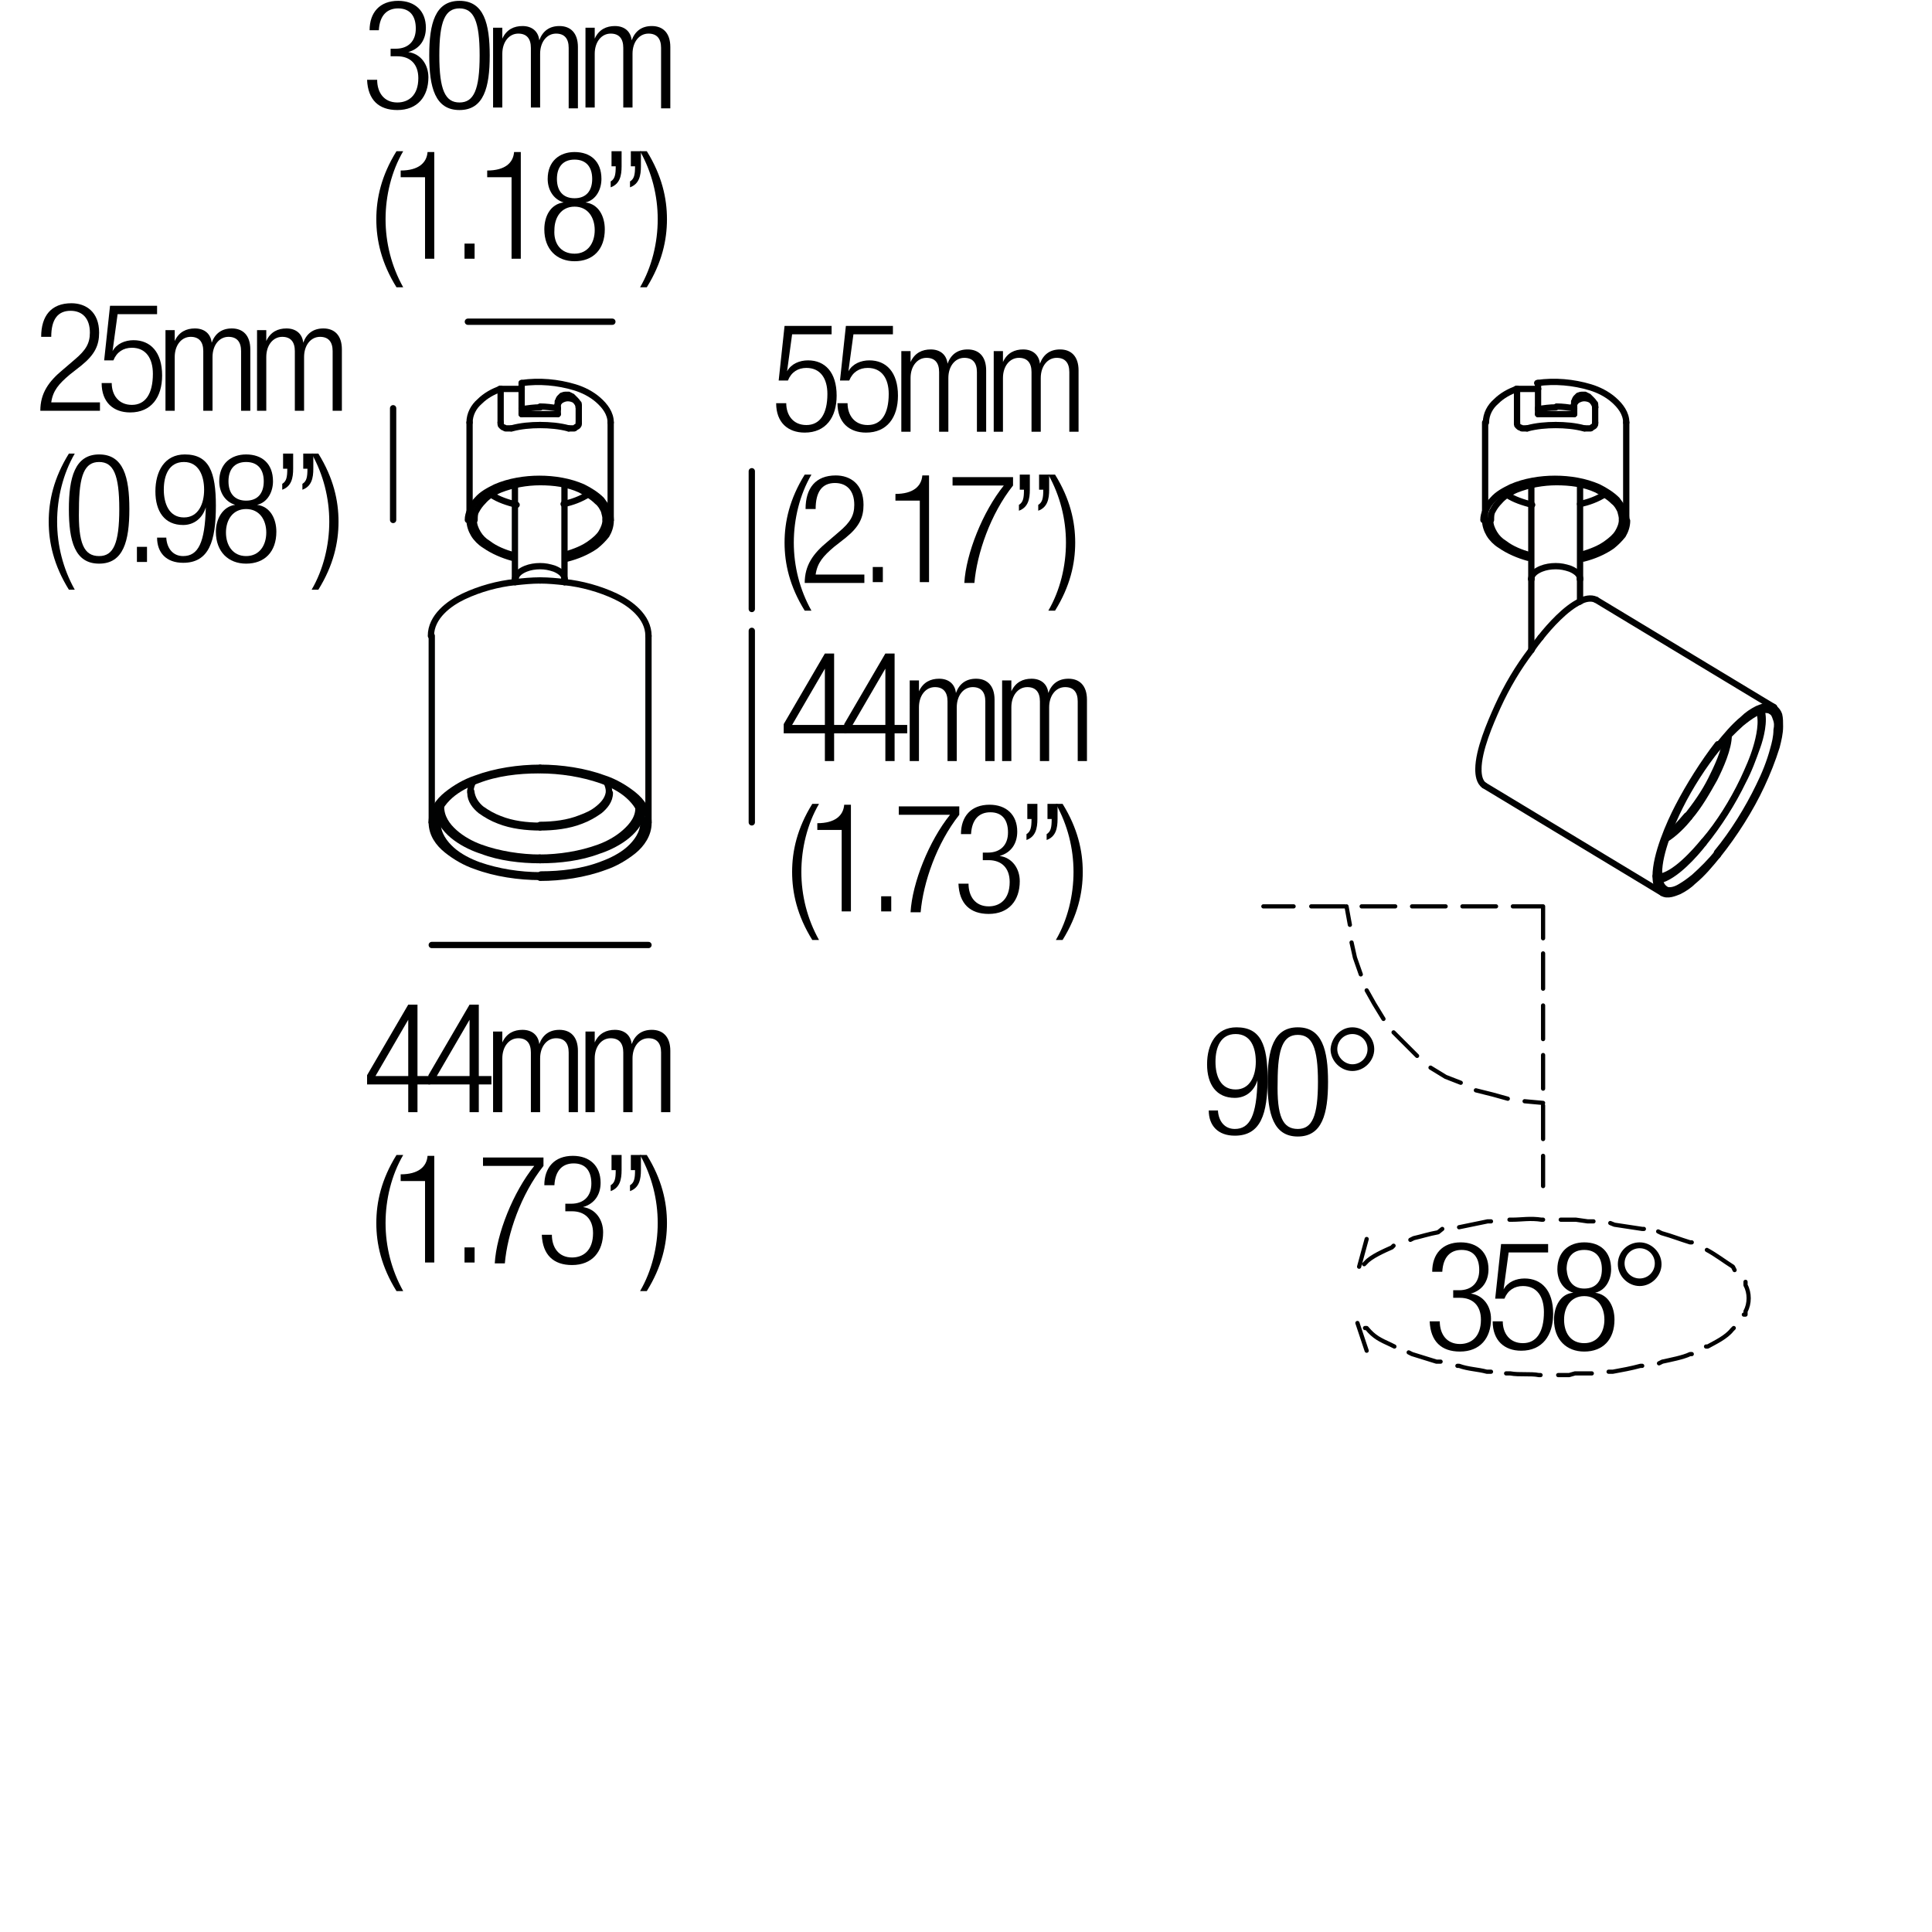 <?xml version="1.0" encoding="utf-8"?>
<!-- Generator: Adobe Illustrator 18.0.0, SVG Export Plug-In . SVG Version: 6.00 Build 0)  -->
<!DOCTYPE svg PUBLIC "-//W3C//DTD SVG 1.1//EN" "http://www.w3.org/Graphics/SVG/1.1/DTD/svg11.dtd">
<svg version="1.1" id="Livello_1" xmlns="http://www.w3.org/2000/svg" xmlns:xlink="http://www.w3.org/1999/xlink" x="0px" y="0px"
	 viewBox="0 0 230 230" enable-background="new 0 0 230 230" xml:space="preserve">
<line fill="none" stroke="#000000" stroke-width="0.75" stroke-linecap="round" stroke-linejoin="round" stroke-miterlimit="10" x1="46.8" y1="61.9" x2="46.8" y2="48.6"/>
<line fill="none" stroke="#000000" stroke-width="0.75" stroke-linecap="round" stroke-linejoin="round" stroke-miterlimit="10" x1="55.7" y1="38.3" x2="72.9" y2="38.3"/>
<g>
	<rect x="40.7" fill="none" width="42.7" height="38.7"/>
	<path d="M46.5,5.8h0.6c1.5,0,2.4-0.9,2.4-2.4c0-1.5-0.7-2.4-2.1-2.4c-1.3,0-2.2,0.8-2.3,2.6H44c0-2.1,1.2-3.5,3.4-3.5
		c2,0,3.3,1.2,3.3,3.2c0,1.4-0.7,2.5-2.1,2.9v0c1.5,0.2,2.4,1.5,2.4,3c0,2.3-1.3,3.9-3.7,3.9c-2.2,0-3.5-1.2-3.6-3.6h1.2
		c0,1.5,0.8,2.7,2.4,2.7c1.3,0,2.5-0.8,2.5-2.9c0-1.7-1-2.6-2.5-2.6h-0.8V5.8z"/>
	<path d="M54.7,0.1c2.9,0,3.6,2.7,3.6,6.5c0,3.8-0.7,6.5-3.6,6.5s-3.6-2.7-3.6-6.5C51.1,2.8,51.8,0.1,54.7,0.1z M54.7,12.2
		c1.7,0,2.4-1.5,2.4-5.6c0-4.1-0.7-5.6-2.4-5.6s-2.4,1.5-2.4,5.6C52.3,10.7,53,12.2,54.7,12.2z"/>
	<path d="M58.8,3.3h1v1.3h0c0.5-1.1,1.4-1.5,2.4-1.5c1.2,0,1.9,0.7,2,1.7h0c0.4-1.1,1.2-1.7,2.4-1.7c1.3,0,2.2,0.8,2.2,2.5v7.3h-1.1
		V5.7c0-1.1-0.5-1.7-1.5-1.7c-1.1,0-1.9,1-1.9,2.4v6.4h-1.1V5.7c0-1.1-0.5-1.7-1.5-1.7c-1.1,0-1.9,1-1.9,2.4v6.4h-1.1V3.3z"/>
	<path d="M69.8,3.3h1v1.3h0c0.5-1.1,1.4-1.5,2.4-1.5c1.2,0,1.9,0.7,2,1.7h0c0.4-1.1,1.2-1.7,2.4-1.7c1.3,0,2.2,0.8,2.2,2.5v7.3h-1.1
		V5.7c0-1.1-0.5-1.7-1.5-1.7c-1.1,0-1.9,1-1.9,2.4v6.4h-1.1V5.7c0-1.1-0.5-1.7-1.5-1.7c-1.1,0-1.9,1-1.9,2.4v6.4h-1.1V3.3z"/>
	<path d="M48,18c-1.4,2.4-2.1,5.3-2.1,8.1s0.7,5.6,2.1,8.1h-0.8c-1.8-2.9-2.4-5.6-2.4-8.1s0.6-5.2,2.4-8.1H48z"/>
	<path d="M50.6,21.1h-2.9v-0.8c2.1,0,3.1-0.9,3.2-2.2h0.8v12.7h-1.1V21.1z"/>
	<path d="M55.3,29h1.2v1.8h-1.2V29z"/>
	<path d="M60.9,21.1H58v-0.8c2.1,0,3.1-0.9,3.2-2.2H62v12.7h-1.1V21.1z"/>
	<path d="M67.1,24.1L67.1,24.1c-1.3-0.4-1.9-1.6-1.9-2.8c0-2.1,1.4-3.2,3.2-3.2c1.9,0,3.2,1.1,3.2,3.2c0,1.2-0.6,2.5-1.9,2.8v0
		c1.6,0.2,2.3,1.7,2.3,3.2c0,2.4-1.4,3.8-3.6,3.8c-2.1,0-3.6-1.4-3.6-3.8C64.8,25.8,65.5,24.3,67.1,24.1z M68.4,30.2
		c1.6,0,2.4-1.3,2.4-2.8c0-1.5-0.8-2.8-2.4-2.8s-2.4,1.3-2.4,2.8C65.9,28.9,66.7,30.2,68.4,30.2z M68.4,23.6c1.4,0,2.1-0.9,2.1-2.3
		c0-1.4-0.7-2.3-2.1-2.3c-1.4,0-2.1,0.9-2.1,2.3C66.3,22.7,67,23.6,68.4,23.6z"/>
	<path d="M72.8,18H74v1.8c0,1.1-0.2,2.1-1.3,2.5v-0.7c0.5-0.3,0.6-0.8,0.6-1.8h-0.5V18z M75.1,18h1.2v1.8c0,1.1-0.2,2.1-1.3,2.5
		v-0.7c0.5-0.3,0.6-0.8,0.6-1.8h-0.5V18z"/>
	<path d="M76.2,34.2c1.4-2.4,2.1-5.3,2.1-8.1s-0.7-5.6-2.1-8.1h0.8c1.8,2.9,2.4,5.6,2.4,8.1s-0.6,5.2-2.4,8.1H76.2z"/>
</g>
<g>
	<rect y="36" fill="none" width="46" height="33"/>
	<path d="M4.9,40.1c0-2.5,1.2-4,3.6-4c1.7,0,3.3,1,3.3,3.5c0,1.5-0.5,2.6-2.1,3.9l-1.4,1.1c-1.3,1.1-2,1.9-2.2,3.3h5.8v1H4.8
		c0-2.1,1-3.5,2.7-4.9l1.4-1.2c1.3-1.1,1.8-1.9,1.8-3.2c0-1.7-0.9-2.6-2.3-2.6c-1.5,0-2.3,1-2.3,3.1H4.9z"/>
	<path d="M18.7,36.4v1h-4.7l-0.6,4.4l0,0c0.5-0.9,1.5-1.3,2.5-1.3c2,0,3.4,1.4,3.4,4.2c0,2.6-1.3,4.4-3.8,4.4c-2,0-3.4-1.2-3.4-3.5
		h1.2c0,1.4,0.8,2.6,2.4,2.6s2.5-1.3,2.5-3.7c0-1.8-0.8-3.1-2.5-3.1c-1,0-1.8,0.5-2.2,1.5h-1.1l0.7-6.5H18.7z"/>
	<path d="M19.8,39.3h1v1.3h0c0.5-1.1,1.4-1.5,2.4-1.5c1.2,0,1.9,0.7,2,1.7h0c0.4-1.1,1.2-1.7,2.4-1.7c1.3,0,2.2,0.8,2.2,2.5v7.3
		h-1.1v-7.1c0-1.1-0.5-1.7-1.5-1.7c-1.1,0-1.9,1-1.9,2.4v6.4h-1.1v-7.1c0-1.1-0.5-1.7-1.5-1.7c-1.1,0-1.9,1-1.9,2.4v6.4h-1.1V39.3z"
		/>
	<path d="M30.7,39.3h1v1.3h0c0.5-1.1,1.4-1.5,2.4-1.5c1.2,0,1.9,0.7,2,1.7h0c0.4-1.1,1.2-1.7,2.4-1.7c1.3,0,2.2,0.8,2.2,2.5v7.3
		h-1.1v-7.1c0-1.1-0.5-1.7-1.5-1.7c-1.1,0-1.9,1-1.9,2.4v6.4h-1.1v-7.1c0-1.1-0.5-1.7-1.5-1.7c-1.1,0-1.9,1-1.9,2.4v6.4h-1.1V39.3z"
		/>
	<path d="M8.9,54c-1.4,2.4-2.1,5.3-2.1,8.1s0.7,5.6,2.1,8.1H8.2c-1.8-2.9-2.4-5.6-2.4-8.1s0.6-5.2,2.4-8.1H8.9z"/>
	<path d="M11.8,54.1c2.9,0,3.6,2.7,3.6,6.5c0,3.8-0.7,6.5-3.6,6.5s-3.6-2.7-3.6-6.5C8.2,56.9,8.9,54.1,11.8,54.1z M11.8,66.2
		c1.7,0,2.4-1.5,2.4-5.6c0-4.1-0.7-5.6-2.4-5.6s-2.4,1.5-2.4,5.6C9.3,64.7,10,66.2,11.8,66.2z"/>
	<path d="M16.3,65.1h1.2v1.8h-1.2V65.1z"/>
	<path d="M19.8,64.1c0.1,1.2,0.8,2.1,2,2.1c1.8,0,2.6-1.6,2.7-5.8l0,0c-0.4,1.3-1.4,2.1-2.7,2.1c-2.2,0-3.3-1.6-3.3-4
		c0-2.4,1.1-4.4,3.5-4.4c2.9,0,3.7,2.1,3.7,6.1c0,4.2-0.8,6.8-3.9,6.8c-2,0-3.1-1.2-3.1-3H19.8z M21.9,61.6c1.7,0,2.4-1.6,2.4-3.3
		c0-1.6-0.6-3.3-2.4-3.3c-1.8,0-2.4,1.6-2.4,3.3C19.5,59.9,20.1,61.6,21.9,61.6z"/>
	<path d="M28,60.1L28,60.1c-1.3-0.4-1.9-1.6-1.9-2.8c0-2.1,1.4-3.2,3.2-3.2c1.9,0,3.2,1.1,3.2,3.2c0,1.2-0.6,2.5-1.9,2.8v0
		c1.6,0.2,2.3,1.7,2.3,3.2c0,2.4-1.4,3.8-3.6,3.8c-2.1,0-3.6-1.4-3.6-3.8C25.7,61.8,26.5,60.3,28,60.1z M29.3,66.2
		c1.6,0,2.4-1.3,2.4-2.8c0-1.5-0.8-2.8-2.4-2.8s-2.4,1.3-2.4,2.8C26.9,64.9,27.7,66.2,29.3,66.2z M29.3,59.6c1.4,0,2.1-0.9,2.1-2.3
		c0-1.4-0.7-2.3-2.1-2.3c-1.4,0-2.1,0.9-2.1,2.3C27.2,58.7,27.9,59.6,29.3,59.6z"/>
	<path d="M33.7,54h1.2v1.8c0,1.1-0.2,2.1-1.3,2.5v-0.7c0.5-0.3,0.6-0.8,0.6-1.8h-0.5V54z M36.1,54h1.2v1.8c0,1.1-0.2,2.1-1.3,2.5
		v-0.7c0.5-0.3,0.6-0.8,0.6-1.8h-0.5V54z"/>
	<path d="M37.1,70.2c1.4-2.4,2.1-5.3,2.1-8.1s-0.7-5.6-2.1-8.1h0.8c1.8,2.9,2.4,5.6,2.4,8.1s-0.6,5.2-2.4,8.1H37.1z"/>
</g>
<g>
	
		<path fill="none" stroke="#000000" stroke-width="0.75" stroke-linecap="round" stroke-linejoin="round" stroke-miterlimit="10" d="
		M66.4,47.8c0,0.3,0,0.6,0,0.9"/>
	
		<path fill="none" stroke="#000000" stroke-width="0.75" stroke-linecap="round" stroke-linejoin="round" stroke-miterlimit="10" d="
		M72.1,61.9c0-0.4-0.1-0.7-0.2-1.1c-0.2-0.4-0.4-0.8-0.8-1.1c-0.6-0.6-1.3-1-2-1.4c-1.5-0.7-3.2-0.9-4.8-0.9c-1.6,0-3.3,0.3-4.8,0.9
		c-0.7,0.3-1.5,0.8-2,1.4c-0.3,0.3-0.6,0.7-0.8,1.1c-0.2,0.3-0.2,0.7-0.2,1.1"/>
	
		<path fill="none" stroke="#000000" stroke-width="0.75" stroke-linecap="round" stroke-linejoin="round" stroke-miterlimit="10" d="
		M72.7,61.9c0-0.4-0.1-0.8-0.3-1.2c-0.2-0.4-0.5-0.8-0.8-1.2c-0.6-0.6-1.4-1.1-2.2-1.5c-1.6-0.7-3.4-1-5.2-1c-1.7,0-3.6,0.3-5.2,1
		c-0.8,0.4-1.6,0.8-2.2,1.5c-0.3,0.3-0.6,0.7-0.8,1.2c-0.2,0.4-0.3,0.8-0.3,1.2"/>
	
		<path fill="none" stroke="#000000" stroke-width="0.75" stroke-linecap="round" stroke-linejoin="round" stroke-miterlimit="10" d="
		M67.1,60c1-0.2,2.1-0.6,3-1.2"/>
	
		<path fill="none" stroke="#000000" stroke-width="0.75" stroke-linecap="round" stroke-linejoin="round" stroke-miterlimit="10" d="
		M67.5,66.5c1.2-0.3,2.4-0.8,3.4-1.5c0.5-0.4,0.9-0.8,1.3-1.3c0.3-0.5,0.5-1.1,0.5-1.7"/>
	
		<path fill="none" stroke="#000000" stroke-width="0.75" stroke-linecap="round" stroke-linejoin="round" stroke-miterlimit="10" d="
		M67.4,66c1-0.3,2.1-0.7,3-1.4c0.4-0.3,0.9-0.7,1.2-1.2c0.3-0.5,0.5-1,0.5-1.6"/>
	
		<path fill="none" stroke="#000000" stroke-width="0.75" stroke-linecap="round" stroke-linejoin="round" stroke-miterlimit="10" d="
		M62.1,48.6c0-0.8,0-1.5,0-2.3"/>
	
		<path fill="none" stroke="#000000" stroke-width="0.75" stroke-linecap="round" stroke-linejoin="round" stroke-miterlimit="10" d="
		M67.7,51c0.1,0,0.2,0,0.2,0c0.1,0,0.2,0,0.2,0c0.1,0,0.2,0,0.2,0c0.1,0,0.1,0,0.2-0.1c0.1-0.1,0.2-0.1,0.3-0.2
		c0-0.1,0.1-0.1,0.1-0.2c0-0.1,0-0.1,0-0.2"/>
	
		<path fill="none" stroke="#000000" stroke-width="0.75" stroke-linecap="round" stroke-linejoin="round" stroke-miterlimit="10" d="
		M59.6,50.3c0,0.1,0,0.1,0,0.2c0,0.1,0,0.1,0.1,0.2c0.1,0.1,0.2,0.2,0.3,0.2c0.1,0,0.1,0.1,0.2,0.1c0.1,0,0.1,0,0.2,0
		c0.1,0,0.2,0,0.2,0c0.1,0,0.2,0,0.2,0"/>
	
		<path fill="none" stroke="#000000" stroke-width="0.75" stroke-linecap="round" stroke-linejoin="round" stroke-miterlimit="10" d="
		M68.9,48.5c0-0.3-0.2-0.6-0.4-0.8c-0.2-0.2-0.6-0.3-0.9-0.3c-0.3,0-0.6,0.1-0.9,0.3c-0.2,0.2-0.4,0.5-0.4,0.8"/>
	
		<path fill="none" stroke="#000000" stroke-width="0.75" stroke-linecap="round" stroke-linejoin="round" stroke-miterlimit="10" d="
		M58.5,58.9c0.9,0.6,1.9,0.9,3,1.2"/>
	
		<path fill="none" stroke="#000000" stroke-width="0.75" stroke-linecap="round" stroke-linejoin="round" stroke-miterlimit="10" d="
		M59.6,46.3c0,1.3,0,2.7,0,4"/>
	
		<path fill="none" stroke="#000000" stroke-width="0.75" stroke-linecap="round" stroke-linejoin="round" stroke-miterlimit="10" d="
		M62.1,46.3c0-0.2,0-0.5,0-0.7"/>
	
		<path fill="none" stroke="#000000" stroke-width="0.75" stroke-linecap="round" stroke-linejoin="round" stroke-miterlimit="10" d="
		M68.9,48.5C68.9,48.5,68.9,48.4,68.9,48.5"/>
	
		<path fill="none" stroke="#000000" stroke-width="0.75" stroke-linecap="round" stroke-linejoin="round" stroke-miterlimit="10" d="
		M55.9,61.9c0,0.6,0.2,1.2,0.5,1.7c0.3,0.5,0.8,1,1.3,1.3c1,0.7,2.2,1.2,3.3,1.5"/>
	
		<line fill="none" stroke="#000000" stroke-width="0.75" stroke-linecap="round" stroke-linejoin="round" stroke-miterlimit="10" x1="55.9" y1="61.9" x2="55.9" y2="50.3"/>
	
		<line fill="none" stroke="#000000" stroke-width="0.75" stroke-linecap="round" stroke-linejoin="round" stroke-miterlimit="10" x1="72.7" y1="50.3" x2="72.7" y2="61.9"/>
	
		<path fill="none" stroke="#000000" stroke-width="0.75" stroke-linecap="round" stroke-linejoin="round" stroke-miterlimit="10" d="
		M56.4,61.9c0,0.6,0.2,1.1,0.5,1.6c0.3,0.5,0.7,0.9,1.2,1.2c0.9,0.7,2,1.1,3,1.4"/>
	
		<path fill="none" stroke="#000000" stroke-width="0.75" stroke-linecap="round" stroke-linejoin="round" stroke-miterlimit="10" d="
		M59.6,46.3c-0.9,0.3-1.8,0.8-2.5,1.5c-0.7,0.6-1.2,1.5-1.2,2.5"/>
	
		<path fill="none" stroke="#000000" stroke-width="0.75" stroke-linecap="round" stroke-linejoin="round" stroke-miterlimit="10" d="
		M59.6,46.3C59.6,46.3,59.6,46.3,59.6,46.3"/>
	
		<path fill="none" stroke="#000000" stroke-width="0.75" stroke-linecap="round" stroke-linejoin="round" stroke-miterlimit="10" d="
		M64.3,48.5c-0.7,0-1.4,0.1-2.1,0.2"/>
	
		<path fill="none" stroke="#000000" stroke-width="0.75" stroke-linecap="round" stroke-linejoin="round" stroke-miterlimit="10" d="
		M66.4,48.6c-0.7-0.1-1.4-0.2-2.1-0.2"/>
	
		<path fill="none" stroke="#000000" stroke-width="0.75" stroke-linecap="round" stroke-linejoin="round" stroke-miterlimit="10" d="
		M68.9,48.4c0-0.1,0-0.1,0-0.2c0-0.1,0-0.2-0.1-0.2c-0.1-0.2-0.2-0.3-0.3-0.4c-0.1-0.1-0.1-0.1-0.2-0.2c-0.1-0.1-0.1-0.1-0.2-0.2
		c-0.1,0-0.2-0.1-0.2-0.1c-0.1,0-0.2-0.1-0.2-0.1c-0.1,0-0.2,0-0.2,0c-0.1,0-0.2,0-0.2,0c-0.2,0-0.3,0.1-0.4,0.1
		c-0.1,0.1-0.2,0.2-0.3,0.3c0,0.1-0.1,0.1-0.1,0.2c0,0.1,0,0.1,0,0.2"/>
	
		<path fill="none" stroke="#000000" stroke-width="0.75" stroke-linecap="round" stroke-linejoin="round" stroke-miterlimit="10" d="
		M68.9,50.3c0-0.6,0-1.2,0-1.8"/>
	
		<path fill="none" stroke="#000000" stroke-width="0.75" stroke-linecap="round" stroke-linejoin="round" stroke-miterlimit="10" d="
		M64.3,50.6c1.1,0,2.3,0.1,3.4,0.4"/>
	
		<path fill="none" stroke="#000000" stroke-width="0.75" stroke-linecap="round" stroke-linejoin="round" stroke-miterlimit="10" d="
		M60.9,51c1.1-0.3,2.3-0.4,3.4-0.4"/>
	
		<path fill="none" stroke="#000000" stroke-width="0.75" stroke-linecap="round" stroke-linejoin="round" stroke-miterlimit="10" d="
		M62.1,46.3c-0.9,0-1.7,0-2.6,0"/>
	
		<line fill="none" stroke="#000000" stroke-width="0.75" stroke-linecap="round" stroke-linejoin="round" stroke-miterlimit="10" x1="62.1" y1="49.3" x2="62.1" y2="48.6"/>
	
		<path fill="none" stroke="#000000" stroke-width="0.75" stroke-linecap="round" stroke-linejoin="round" stroke-miterlimit="10" d="
		M66.4,49.3c-1.4,0-2.8,0-4.3,0"/>
	
		<line fill="none" stroke="#000000" stroke-width="0.75" stroke-linecap="round" stroke-linejoin="round" stroke-miterlimit="10" x1="66.4" y1="49.3" x2="66.4" y2="48.6"/>
	
		<path fill="none" stroke="#000000" stroke-width="0.75" stroke-linecap="round" stroke-linejoin="round" stroke-miterlimit="10" d="
		M72.7,50.3c0-1.1-0.7-2-1.5-2.7c-0.8-0.7-1.8-1.2-2.8-1.5c-2-0.6-4.2-0.8-6.3-0.5"/>
</g>
<path fill="none" stroke="#000000" stroke-width="0.75" stroke-linecap="round" stroke-linejoin="round" stroke-miterlimit="10" d="
	M187.4,47.8c0,0.3,0,0.6,0,0.9"/>
<path fill="none" stroke="#000000" stroke-width="0.75" stroke-linecap="round" stroke-linejoin="round" stroke-miterlimit="10" d="
	M193.1,61.9c0-0.4-0.1-0.7-0.2-1.1c-0.2-0.4-0.4-0.8-0.8-1.1c-0.6-0.6-1.3-1-2-1.4c-1.5-0.7-3.2-0.9-4.8-0.9c-1.6,0-3.3,0.3-4.8,0.9
	c-0.7,0.3-1.5,0.8-2,1.4c-0.3,0.3-0.6,0.7-0.8,1.1c-0.2,0.3-0.2,0.7-0.2,1.1"/>
<path fill="none" stroke="#000000" stroke-width="0.75" stroke-linecap="round" stroke-linejoin="round" stroke-miterlimit="10" d="
	M193.6,61.9c0-0.4-0.1-0.8-0.3-1.2c-0.2-0.4-0.5-0.8-0.8-1.2c-0.6-0.6-1.4-1.1-2.2-1.5c-1.6-0.7-3.4-1-5.2-1c-1.7,0-3.6,0.3-5.2,1
	c-0.8,0.4-1.6,0.8-2.2,1.5c-0.3,0.3-0.6,0.7-0.8,1.2c-0.2,0.4-0.3,0.8-0.3,1.2"/>
<path fill="none" stroke="#000000" stroke-width="0.75" stroke-linecap="round" stroke-linejoin="round" stroke-miterlimit="10" d="
	M188.1,60c1-0.2,2.1-0.6,3-1.2"/>
<path fill="none" stroke="#000000" stroke-width="0.75" stroke-linecap="round" stroke-linejoin="round" stroke-miterlimit="10" d="
	M188.5,66.5c1.2-0.3,2.4-0.8,3.4-1.5c0.5-0.4,0.9-0.8,1.3-1.3c0.3-0.5,0.5-1.1,0.5-1.7"/>
<path fill="none" stroke="#000000" stroke-width="0.75" stroke-linecap="round" stroke-linejoin="round" stroke-miterlimit="10" d="
	M188.4,66c1-0.3,2.1-0.7,3-1.4c0.4-0.3,0.9-0.7,1.2-1.2c0.3-0.5,0.5-1,0.5-1.6"/>
<path fill="none" stroke="#000000" stroke-width="0.75" stroke-linecap="round" stroke-linejoin="round" stroke-miterlimit="10" d="
	M183.1,48.6c0-0.8,0-1.5,0-2.3"/>
<path fill="none" stroke="#000000" stroke-width="0.75" stroke-linecap="round" stroke-linejoin="round" stroke-miterlimit="10" d="
	M188.7,51c0.1,0,0.2,0,0.2,0c0.1,0,0.2,0,0.2,0c0.1,0,0.2,0,0.2,0c0.1,0,0.1,0,0.2-0.1c0.1-0.1,0.2-0.1,0.3-0.2
	c0-0.1,0.1-0.1,0.1-0.2c0-0.1,0-0.1,0-0.2"/>
<path fill="none" stroke="#000000" stroke-width="0.75" stroke-linecap="round" stroke-linejoin="round" stroke-miterlimit="10" d="
	M180.6,50.3c0,0.1,0,0.1,0,0.2c0,0.1,0,0.1,0.1,0.2c0.1,0.1,0.2,0.2,0.3,0.2c0.1,0,0.1,0.1,0.2,0.1c0.1,0,0.1,0,0.2,0
	c0.1,0,0.2,0,0.2,0c0.1,0,0.2,0,0.2,0"/>
<path fill="none" stroke="#000000" stroke-width="0.75" stroke-linecap="round" stroke-linejoin="round" stroke-miterlimit="10" d="
	M189.9,48.5c0-0.3-0.2-0.6-0.4-0.8c-0.2-0.2-0.6-0.3-0.9-0.3s-0.6,0.1-0.9,0.3c-0.2,0.2-0.4,0.5-0.4,0.8"/>
<path fill="none" stroke="#000000" stroke-width="0.75" stroke-linecap="round" stroke-linejoin="round" stroke-miterlimit="10" d="
	M179.4,58.9c0.9,0.6,1.9,0.9,3,1.2"/>
<path fill="none" stroke="#000000" stroke-width="0.75" stroke-linecap="round" stroke-linejoin="round" stroke-miterlimit="10" d="
	M180.6,46.3c0,1.3,0,2.7,0,4"/>
<path fill="none" stroke="#000000" stroke-width="0.75" stroke-linecap="round" stroke-linejoin="round" stroke-miterlimit="10" d="
	M183.1,46.3c0-0.2,0-0.5,0-0.7"/>
<path fill="none" stroke="#000000" stroke-width="0.75" stroke-linecap="round" stroke-linejoin="round" stroke-miterlimit="10" d="
	M189.9,48.5C189.9,48.5,189.9,48.4,189.9,48.5"/>
<path fill="none" stroke="#000000" stroke-width="0.75" stroke-linecap="round" stroke-linejoin="round" stroke-miterlimit="10" d="
	M176.8,61.9c0,0.6,0.2,1.2,0.5,1.7c0.3,0.5,0.8,1,1.3,1.3c1,0.7,2.2,1.2,3.3,1.5"/>
<line fill="none" stroke="#000000" stroke-width="0.75" stroke-linecap="round" stroke-linejoin="round" stroke-miterlimit="10" x1="176.8" y1="61.9" x2="176.8" y2="50.3"/>
<line fill="none" stroke="#000000" stroke-width="0.75" stroke-linecap="round" stroke-linejoin="round" stroke-miterlimit="10" x1="193.6" y1="50.3" x2="193.6" y2="61.9"/>
<path fill="none" stroke="#000000" stroke-width="0.75" stroke-linecap="round" stroke-linejoin="round" stroke-miterlimit="10" d="
	M177.4,61.9c0,0.6,0.2,1.1,0.5,1.6c0.3,0.5,0.7,0.9,1.2,1.2c0.9,0.7,2,1.1,3,1.4"/>
<path fill="none" stroke="#000000" stroke-width="0.75" stroke-linecap="round" stroke-linejoin="round" stroke-miterlimit="10" d="
	M180.6,46.3c-0.9,0.3-1.8,0.8-2.5,1.5c-0.7,0.6-1.2,1.5-1.2,2.5"/>
<path fill="none" stroke="#000000" stroke-width="0.75" stroke-linecap="round" stroke-linejoin="round" stroke-miterlimit="10" d="
	M180.6,46.3C180.6,46.3,180.6,46.3,180.6,46.3"/>
<path fill="none" stroke="#000000" stroke-width="0.75" stroke-linecap="round" stroke-linejoin="round" stroke-miterlimit="10" d="
	M185.2,48.5c-0.7,0-1.4,0.1-2.1,0.2"/>
<path fill="none" stroke="#000000" stroke-width="0.75" stroke-linecap="round" stroke-linejoin="round" stroke-miterlimit="10" d="
	M187.4,48.6c-0.7-0.1-1.4-0.2-2.1-0.2"/>
<path fill="none" stroke="#000000" stroke-width="0.75" stroke-linecap="round" stroke-linejoin="round" stroke-miterlimit="10" d="
	M189.9,48.4c0-0.1,0-0.1,0-0.2c0-0.1,0-0.2-0.1-0.2c-0.1-0.2-0.2-0.3-0.3-0.4c-0.1-0.1-0.1-0.1-0.2-0.2c-0.1-0.1-0.1-0.1-0.2-0.2
	c-0.1,0-0.2-0.1-0.2-0.1c-0.1,0-0.2-0.1-0.2-0.1c-0.1,0-0.2,0-0.2,0c-0.1,0-0.2,0-0.2,0c-0.2,0-0.3,0.1-0.4,0.1
	c-0.1,0.1-0.2,0.2-0.3,0.3c0,0.1-0.1,0.1-0.1,0.2c0,0.1,0,0.1,0,0.2"/>
<path fill="none" stroke="#000000" stroke-width="0.75" stroke-linecap="round" stroke-linejoin="round" stroke-miterlimit="10" d="
	M189.9,50.3c0-0.6,0-1.2,0-1.8"/>
<path fill="none" stroke="#000000" stroke-width="0.75" stroke-linecap="round" stroke-linejoin="round" stroke-miterlimit="10" d="
	M185.2,50.6c1.1,0,2.3,0.1,3.4,0.4"/>
<path fill="none" stroke="#000000" stroke-width="0.75" stroke-linecap="round" stroke-linejoin="round" stroke-miterlimit="10" d="
	M181.8,51c1.1-0.3,2.3-0.4,3.4-0.4"/>
<path fill="none" stroke="#000000" stroke-width="0.75" stroke-linecap="round" stroke-linejoin="round" stroke-miterlimit="10" d="
	M183.1,46.3c-0.9,0-1.7,0-2.6,0"/>
<line fill="none" stroke="#000000" stroke-width="0.75" stroke-linecap="round" stroke-linejoin="round" stroke-miterlimit="10" x1="183.1" y1="49.3" x2="183.1" y2="48.6"/>
<path fill="none" stroke="#000000" stroke-width="0.75" stroke-linecap="round" stroke-linejoin="round" stroke-miterlimit="10" d="
	M187.4,49.3c-1.4,0-2.8,0-4.3,0"/>
<line fill="none" stroke="#000000" stroke-width="0.75" stroke-linecap="round" stroke-linejoin="round" stroke-miterlimit="10" x1="187.4" y1="49.3" x2="187.4" y2="48.6"/>
<path fill="none" stroke="#000000" stroke-width="0.75" stroke-linecap="round" stroke-linejoin="round" stroke-miterlimit="10" d="
	M193.6,50.3c0-1.1-0.7-2-1.5-2.7c-0.8-0.7-1.8-1.2-2.8-1.5c-2-0.6-4.2-0.8-6.3-0.5"/>
<g>
	<g>
		<rect x="169.7" y="147.8" fill="none" width="47.3" height="36.7"/>
		<path d="M173.1,153.6h0.6c1.5,0,2.4-0.9,2.4-2.4c0-1.5-0.7-2.4-2.1-2.4c-1.3,0-2.2,0.8-2.3,2.6h-1.2c0-2.1,1.2-3.5,3.4-3.5
			c2,0,3.3,1.2,3.3,3.2c0,1.4-0.7,2.5-2.1,2.9v0c1.5,0.2,2.4,1.5,2.4,3c0,2.3-1.3,3.9-3.7,3.9c-2.2,0-3.5-1.2-3.6-3.6h1.2
			c0,1.5,0.8,2.7,2.4,2.7c1.3,0,2.5-0.8,2.5-2.9c0-1.7-1-2.6-2.5-2.6h-0.8V153.6z"/>
		<path d="M184.3,148.1v1h-4.7l-0.6,4.4l0,0c0.5-0.9,1.5-1.3,2.5-1.3c2,0,3.4,1.4,3.4,4.2c0,2.6-1.3,4.4-3.8,4.4
			c-2,0-3.4-1.2-3.4-3.5h1.2c0,1.4,0.8,2.6,2.4,2.6s2.5-1.3,2.5-3.7c0-1.8-0.8-3.1-2.5-3.1c-1,0-1.8,0.5-2.2,1.5H178l0.7-6.5H184.3z
			"/>
		<path d="M187.3,153.9L187.3,153.9c-1.3-0.4-1.9-1.6-1.9-2.8c0-2.1,1.4-3.2,3.2-3.2c1.9,0,3.2,1.1,3.2,3.2c0,1.2-0.6,2.5-1.9,2.8v0
			c1.6,0.2,2.3,1.7,2.3,3.2c0,2.4-1.4,3.8-3.6,3.8c-2.1,0-3.6-1.4-3.6-3.8C185,155.5,185.8,154,187.3,153.9z M188.6,159.9
			c1.6,0,2.4-1.3,2.4-2.8c0-1.5-0.8-2.8-2.4-2.8s-2.4,1.3-2.4,2.8C186.2,158.7,187,159.9,188.6,159.9z M188.6,153.4
			c1.4,0,2.1-0.9,2.1-2.3c0-1.4-0.7-2.3-2.1-2.3c-1.4,0-2.1,0.9-2.1,2.3C186.6,152.4,187.2,153.4,188.6,153.4z"/>
		<path d="M195.2,147.9c1.4,0,2.6,1.2,2.6,2.6c0,1.4-1.2,2.6-2.6,2.6c-1.4,0-2.6-1.2-2.6-2.6C192.6,149,193.8,147.9,195.2,147.9z
			 M195.2,152.2c1,0,1.8-0.8,1.8-1.8s-0.8-1.8-1.8-1.8c-1,0-1.8,0.8-1.8,1.8S194.2,152.2,195.2,152.2z"/>
	</g>
	<g>
		<rect x="142.9" y="122.2" fill="none" width="47.3" height="36.7"/>
		<path d="M145,132.3c0.1,1.2,0.8,2.1,2,2.1c1.8,0,2.6-1.6,2.7-5.8l0,0c-0.4,1.3-1.4,2.1-2.7,2.1c-2.2,0-3.3-1.6-3.3-4
			c0-2.4,1.1-4.4,3.5-4.4c2.9,0,3.7,2.1,3.7,6.1c0,4.2-0.8,6.8-3.9,6.8c-2,0-3.1-1.2-3.1-3H145z M147.1,129.7c1.7,0,2.4-1.6,2.4-3.3
			s-0.6-3.3-2.4-3.3c-1.8,0-2.4,1.6-2.4,3.3S145.3,129.7,147.1,129.7z"/>
		<path d="M154.5,122.3c2.9,0,3.6,2.7,3.6,6.5c0,3.8-0.7,6.5-3.6,6.5s-3.6-2.7-3.6-6.5C150.9,125,151.6,122.3,154.5,122.3z
			 M154.5,134.4c1.7,0,2.4-1.5,2.4-5.6c0-4.1-0.7-5.6-2.4-5.6s-2.4,1.5-2.4,5.6C152,132.9,152.7,134.4,154.5,134.4z"/>
		<path d="M161,122.3c1.4,0,2.6,1.2,2.6,2.6c0,1.4-1.2,2.6-2.6,2.6c-1.4,0-2.6-1.2-2.6-2.6C158.5,123.5,159.6,122.3,161,122.3z
			 M161,126.7c1,0,1.8-0.8,1.8-1.8s-0.8-1.8-1.8-1.8c-1,0-1.8,0.8-1.8,1.8S160.1,126.7,161,126.7z"/>
	</g>
	<path fill="none" stroke="#000000" stroke-width="0.5" stroke-linecap="round" stroke-linejoin="round" stroke-miterlimit="10" d="
		M183.7,111.7v-3.8 M183.7,117.7v-4.2 M183.7,123.7v-4 M183.7,129.6v-4 M183.7,135.6v-4 M183.7,141.2v-3.6 M154,107.9h-3.6
		 M160.1,107.9h-4 M166.1,107.9h-4 M172.1,107.9h-4 M178.1,107.9h-4 M183.7,107.9h-3.6 M161.8,150.8l0.9-3.3 M165.9,148.3l-0.2,0.2
		c-0.9,0.4-2.5,1.1-3.1,1.8l-0.2,0.2 M171.7,146.3l-0.5,0.4c-1.1,0.2-2,0.5-2.9,0.7l-0.4,0.2 M177.5,145.4h-0.4l-3.4,0.7
		 M183.7,145.2h-0.2c-1.3-0.2-2.4,0-3.4,0h-0.4 M189.7,145.4h-0.7l-1.4-0.2H187h-0.7h-0.5 M195.7,146.3h-0.2l-3.3-0.5l-0.5-0.2
		 M201.4,147.9h-0.2c-1.3-0.4-2-0.7-3.4-1.1l-0.4-0.2 M206.5,151.2l-0.2-0.4c-1.1-0.7-2-1.4-3.1-2 M207.6,156.5h0.2v-0.4
		c0.5-0.9,0.5-2.2,0-3.1v-0.4 M203.1,160.3h0.2c0.9-0.5,2.2-1.1,2.9-2l0.2-0.2 M197.5,162.3l0.4-0.2c0.9-0.2,2.5-0.5,3.3-0.9h0.2
		 M191.5,163.3h0.5c1.1-0.2,2.2-0.4,3.3-0.7h0.2 M185.5,163.7h1.3l0.7-0.2h1.3h0.5h0.2 M179.3,163.5h0.5c1.1,0.2,2.4,0,3.4,0.2h0.2
		 M173.5,162.6h0.2c1.1,0.4,2.2,0.4,3.3,0.7h0.5 M167.7,161l0.4,0.2c0.7,0.2,2.2,0.7,2.9,0.9h0.5 M162.5,158.1h0.2
		c0.9,1.1,1.6,1.4,2.9,2l0.4,0.2 M162.7,160.8l-1.1-3.3 M181.5,131.1l2.2,0.2 M175.7,129.8l2,0.5l1.8,0.5 M170.3,127.1l1.8,1.1
		l1.8,0.7 M165.9,122.9l1.4,1.4l1.4,1.4 M162.7,117.9l0.9,1.6l1.1,1.8 M160.9,112.2l0.4,1.8l0.7,2 M160.3,107.9l0.4,2.2"/>
</g>
<path fill="none" stroke="#010202" stroke-width="0.75" stroke-linecap="round" stroke-linejoin="round" d="M77.2,97.9
	c0-1.4-0.8-2.5-1.8-3.3c-1-0.8-2.2-1.5-3.4-1.9c-2.4-0.9-5.2-1.3-7.7-1.3"/>
<path fill="none" stroke="#010202" stroke-width="0.75" stroke-linecap="round" stroke-linejoin="round" d="M64.3,91.7
	c2.4,0,5,0.4,7.3,1.2c1.1,0.4,2.3,1,3.2,1.8c0.9,0.8,1.7,1.9,1.7,3.2"/>
<path fill="none" stroke="#010202" stroke-width="0.75" stroke-linecap="round" stroke-linejoin="round" d="M51.9,97.9
	c0-1.3,0.8-2.4,1.7-3.2c0.9-0.8,2.1-1.4,3.2-1.8c2.3-0.9,4.9-1.2,7.3-1.2"/>
<path fill="none" stroke="#010202" stroke-width="0.75" stroke-linecap="round" stroke-linejoin="round" d="M51.4,97.9
	c0-1.4,0.8-2.5,1.8-3.3c1-0.8,2.2-1.5,3.4-1.9c2.4-0.9,5.2-1.3,7.7-1.3"/>
<path fill="none" stroke="#010202" stroke-width="0.75" stroke-linecap="round" stroke-linejoin="round" d="M198.2,105.8
	c-0.6-0.4-0.7-1.3-0.7-1.8"/>
<path fill="none" stroke="#010202" stroke-width="0.75" stroke-linecap="round" stroke-linejoin="round" d="M211.2,84.2
	c-0.6-0.4-1.5,0-2,0.2c-0.6,0.3-1.2,0.7-1.7,1.2c-1.1,0.9-2,2-2.9,3.1"/>
<path fill="none" stroke="#010202" stroke-width="0.75" stroke-linecap="round" stroke-linejoin="round" d="M204.5,89
	c0.9-1.1,1.8-2,2.8-2.9c0.5-0.4,1-0.8,1.7-1.2c0.5-0.3,1.3-0.6,1.9-0.2"/>
<path fill="none" stroke="#010202" stroke-width="0.75" stroke-linecap="round" stroke-linejoin="round" d="M197.5,103.9
	c0-2.4,1.5-5.9,2.5-7.9c1.2-2.4,2.8-4.9,4.5-7"/>
<path fill="none" stroke="#010202" stroke-width="0.75" stroke-linecap="round" stroke-linejoin="round" d="M197.1,104.3
	c0,0.6,0.1,1.5,0.7,1.9"/>
<path fill="none" stroke="#010202" stroke-width="0.75" stroke-linecap="round" stroke-linejoin="round" d="M197.1,104.3
	c0-2.5,1.6-6.2,2.7-8.3c1.3-2.5,3-5.2,4.7-7.4"/>
<path fill="none" stroke="#010202" stroke-width="0.75" stroke-linecap="round" stroke-linejoin="round" d="M72.5,94.3
	c0-0.4-0.1-0.8-0.3-1.2"/>
<path fill="none" stroke="#010202" stroke-width="0.75" stroke-linecap="round" stroke-linejoin="round" d="M76,96
	c0.1,1.3-0.7,2.3-1.6,3.1c-0.9,0.8-2,1.4-3.1,1.8c-2.2,0.8-4.7,1.2-7.1,1.2"/>
<path fill="none" stroke="#010202" stroke-width="0.75" stroke-linecap="round" stroke-linejoin="round" d="M56,94.3
	c0-0.4,0.1-0.8,0.3-1.2"/>
<path fill="none" stroke="#010202" stroke-width="0.75" stroke-linecap="round" stroke-linejoin="round" d="M64.3,102.1
	c-2.3,0-4.9-0.4-7.1-1.2c-1.1-0.4-2.2-1-3.1-1.8c-0.9-0.8-1.6-1.8-1.6-3.1"/>
<path fill="none" stroke="#010202" stroke-width="0.75" stroke-linecap="round" stroke-linejoin="round" d="M188.1,71.6
	c0.5-0.3,1.3-0.5,1.9-0.2"/>
<path fill="none" stroke="#010202" stroke-width="0.75" stroke-linecap="round" stroke-linejoin="round" d="M182.3,77.4
	c-1.6,2.1-2.9,4.3-4,6.7c-0.9,2-2.3,5.2-2.3,7.5"/>
<path fill="none" stroke="#010202" stroke-width="0.75" stroke-linecap="round" stroke-linejoin="round" d="M209.4,84.7
	c0.5,1.1,0,3.2-0.3,4.2c-0.4,1.4-1,2.7-1.6,4c-1.2,2.5-2.8,5.1-4.6,7.2"/>
<path fill="none" stroke="#010202" stroke-width="0.75" stroke-linecap="round" stroke-linejoin="round" d="M198.4,99.5
	c0.9-0.6,1.7-1.6,2.4-2.4"/>
<line fill="none" stroke="#010202" stroke-width="0.75" stroke-linecap="round" stroke-linejoin="round" x1="182.3" y1="77.4" x2="182.3" y2="69"/>
<path fill="none" stroke="#010202" stroke-width="0.75" stroke-linecap="round" stroke-linejoin="round" d="M67.2,69.3
	c2,0.2,4.2,0.8,6.1,1.7c1.7,0.8,3.9,2.4,3.9,4.7"/>
<path fill="none" stroke="#010202" stroke-width="0.75" stroke-linecap="round" stroke-linejoin="round" d="M61.3,69.3
	c-2,0.2-4.2,0.8-6.1,1.7c-1.7,0.8-3.9,2.4-3.9,4.7"/>
<line fill="none" stroke="#010202" stroke-width="0.75" stroke-linecap="round" stroke-linejoin="round" x1="61.3" y1="69.3" x2="61.3" y2="69"/>
<line fill="none" stroke="#010202" stroke-width="0.75" stroke-linecap="round" stroke-linejoin="round" x1="77.2" y1="75.7" x2="77.2" y2="97.9"/>
<path fill="none" stroke="#010202" stroke-width="0.75" stroke-linecap="round" stroke-linejoin="round" d="M76.6,97.9
	c0,1.3-0.8,2.4-1.7,3.2c-0.9,0.8-2.1,1.4-3.2,1.8c-2.3,0.9-4.9,1.2-7.3,1.2"/>
<line fill="none" stroke="#010202" stroke-width="0.75" stroke-linecap="round" stroke-linejoin="round" x1="51.4" y1="97.9" x2="51.4" y2="75.7"/>
<path fill="none" stroke="#010202" stroke-width="0.75" stroke-linecap="round" stroke-linejoin="round" d="M64.3,104.2
	c-2.4,0-5-0.4-7.3-1.2c-1.1-0.4-2.3-1-3.2-1.8c-0.9-0.8-1.7-1.9-1.7-3.2"/>
<path fill="none" stroke="#010202" stroke-width="0.75" stroke-linecap="round" stroke-linejoin="round" d="M64.3,69.1
	c1,0,2,0.1,2.9,0.2"/>
<path fill="none" stroke="#010202" stroke-width="0.75" stroke-linecap="round" stroke-linejoin="round" d="M51.4,97.9
	c0,1.4,0.8,2.5,1.8,3.3c1,0.8,2.2,1.5,3.4,1.9c2.4,0.9,5.2,1.3,7.7,1.3"/>
<path fill="none" stroke="#010202" stroke-width="0.75" stroke-linecap="round" stroke-linejoin="round" d="M64.3,69.1
	c-1,0-2,0.1-2.9,0.2"/>
<path fill="none" stroke="#010202" stroke-width="0.75" stroke-linecap="round" stroke-linejoin="round" d="M64.3,104.5
	c2.5,0,5.3-0.4,7.7-1.3c1.2-0.4,2.4-1.1,3.4-1.9c1-0.8,1.8-2,1.8-3.3"/>
<line fill="none" stroke="#010202" stroke-width="0.75" stroke-linecap="round" stroke-linejoin="round" x1="67.2" y1="68.9" x2="67.2" y2="69"/>
<line fill="none" stroke="#010202" stroke-width="0.75" stroke-linecap="round" stroke-linejoin="round" x1="67.2" y1="69" x2="67.2" y2="69.3"/>
<path fill="none" stroke="#010202" stroke-width="0.75" stroke-linecap="round" stroke-linejoin="round" d="M210.9,84.7
	c0.3,0.2,0.4,0.5,0.5,0.8c0.2,0.5,0.2,0.9,0.1,1.4c0,0.8-0.2,1.6-0.4,2.3c-0.4,1.5-1,3-1.7,4.4c-1.3,2.7-3.1,5.6-5,7.9"/>
<path fill="none" stroke="#010202" stroke-width="0.75" stroke-linecap="round" stroke-linejoin="round" d="M176.7,93.5
	c-0.6-0.4-0.7-1.3-0.7-1.9"/>
<path fill="none" stroke="#010202" stroke-width="0.75" stroke-linecap="round" stroke-linejoin="round" d="M197.9,106.3
	c0.6,0.4,1.5,0,2-0.2c0.6-0.3,1.2-0.7,1.7-1.2c1.1-0.9,2-2,2.9-3.1"/>
<line fill="none" stroke="#010202" stroke-width="0.75" stroke-linecap="round" stroke-linejoin="round" x1="190" y1="71.4" x2="211.2" y2="84.2"/>
<line fill="none" stroke="#010202" stroke-width="0.75" stroke-linecap="round" stroke-linejoin="round" x1="197.9" y1="106.3" x2="176.7" y2="93.5"/>
<path fill="none" stroke="#010202" stroke-width="0.75" stroke-linecap="round" stroke-linejoin="round" d="M204.5,101.5
	c-0.9,1.1-1.8,2-2.8,2.9c-0.5,0.4-1,0.8-1.7,1.2c-0.5,0.3-1.3,0.6-1.9,0.2"/>
<path fill="none" stroke="#010202" stroke-width="0.75" stroke-linecap="round" stroke-linejoin="round" d="M183.4,75.9
	c1.1-1.4,3-3.5,4.7-4.3"/>
<path fill="none" stroke="#010202" stroke-width="0.75" stroke-linecap="round" stroke-linejoin="round" d="M183.4,75.9
	c-0.4,0.5-0.8,1-1.1,1.5"/>
<path fill="none" stroke="#010202" stroke-width="0.75" stroke-linecap="round" stroke-linejoin="round" d="M204.5,101.8
	c2-2.5,3.9-5.5,5.2-8.3c0.7-1.5,1.3-3,1.8-4.6c0.2-0.8,0.4-1.6,0.4-2.4c0-0.5,0-1-0.1-1.4c-0.1-0.3-0.3-0.6-0.6-0.8"/>
<line fill="none" stroke="#010202" stroke-width="0.75" stroke-linecap="round" stroke-linejoin="round" x1="61.3" y1="69" x2="61.3" y2="68.9"/>
<path fill="none" stroke="#010202" stroke-width="0.75" stroke-linecap="round" stroke-linejoin="round" d="M67.2,68.9
	c0-0.6-0.7-1-1.2-1.2c-0.6-0.2-1.1-0.3-1.7-0.3c-0.6,0-1.2,0.1-1.7,0.3c-0.5,0.2-1.2,0.6-1.2,1.2"/>
<line fill="none" stroke="#010202" stroke-width="0.75" stroke-linecap="round" stroke-linejoin="round" x1="61.3" y1="68.9" x2="61.3" y2="57.9"/>
<line fill="none" stroke="#010202" stroke-width="0.75" stroke-linecap="round" stroke-linejoin="round" x1="67.2" y1="57.8" x2="67.2" y2="68.9"/>
<path fill="none" stroke="#010202" stroke-width="0.75" stroke-linecap="round" stroke-linejoin="round" d="M56.1,94.2
	c0.1,0.9,0.6,1.6,1.2,2.1c0.7,0.5,1.4,0.9,2.2,1.2c1.5,0.6,3.2,0.8,4.8,0.8"/>
<path fill="none" stroke="#010202" stroke-width="0.75" stroke-linecap="round" stroke-linejoin="round" d="M56,94.1
	c0,0,0,0.1,0,0.1"/>
<path fill="none" stroke="#010202" stroke-width="0.75" stroke-linecap="round" stroke-linejoin="round" d="M202.8,100.2
	c-0.9,1.1-3.5,4.1-5.4,4.2"/>
<path fill="none" stroke="#010202" stroke-width="0.75" stroke-linecap="round" stroke-linejoin="round" d="M201.1,97.3
	c-0.7,0.9-1.8,2-2.8,2.6"/>
<path fill="none" stroke="#010202" stroke-width="0.75" stroke-linecap="round" stroke-linejoin="round" d="M200.8,97.2
	c1.1-1.4,2.1-2.8,2.9-4.4c0.7-1.4,1.6-3.3,1.8-4.9"/>
<path fill="none" stroke="#010202" stroke-width="0.75" stroke-linecap="round" stroke-linejoin="round" d="M202.8,100.4
	c-1,1.3-3.4,4-5.3,4.4"/>
<path fill="none" stroke="#010202" stroke-width="0.75" stroke-linecap="round" stroke-linejoin="round" d="M202.8,100.4
	c1.8-2.2,3.5-4.9,4.7-7.4c0.7-1.3,1.2-2.7,1.7-4.1c0.4-1.1,0.9-3.1,0.5-4.3"/>
<path fill="none" stroke="#010202" stroke-width="0.75" stroke-linecap="round" stroke-linejoin="round" d="M201.1,97.3
	c1.2-1.4,2.1-3,3-4.6c0.7-1.4,1.7-3.6,1.7-5.2"/>
<path fill="none" stroke="#010202" stroke-width="0.75" stroke-linecap="round" stroke-linejoin="round" d="M64.3,98.5
	c-1.6,0-3.4-0.2-4.9-0.8c-0.8-0.3-1.5-0.7-2.2-1.2c-0.6-0.5-1.2-1.2-1.2-2.1"/>
<path fill="none" stroke="#010202" stroke-width="0.75" stroke-linecap="round" stroke-linejoin="round" d="M64.3,98.2
	c1.6,0,3.3-0.2,4.8-0.8c0.8-0.3,1.5-0.6,2.2-1.2c0.6-0.5,1.2-1.2,1.2-2.1"/>
<path fill="none" stroke="#010202" stroke-width="0.75" stroke-linecap="round" stroke-linejoin="round" d="M64.3,102.4
	c-2.3,0-4.8-0.3-6.9-1.1c-1.9-0.6-4.7-2.1-5.2-4.4"/>
<path fill="none" stroke="#010202" stroke-width="0.75" stroke-linecap="round" stroke-linejoin="round" d="M64.3,102.4
	c2.3,0,4.8-0.3,6.9-1.1c1.9-0.6,4.7-2.1,5.2-4.4"/>
<path fill="none" stroke="#010202" stroke-width="0.75" stroke-linecap="round" stroke-linejoin="round" d="M64.3,98.5
	c1.6,0,3.4-0.2,4.9-0.8c0.8-0.3,1.5-0.7,2.2-1.2c0.6-0.5,1.2-1.2,1.2-2.1"/>
<line fill="none" stroke="#010202" stroke-width="0.75" stroke-linecap="round" stroke-linejoin="round" x1="188.1" y1="69" x2="188.1" y2="71.6"/>
<line fill="none" stroke="#010202" stroke-width="0.75" stroke-linecap="round" stroke-linejoin="round" x1="182.3" y1="69" x2="182.3" y2="68.9"/>
<path fill="none" stroke="#010202" stroke-width="0.75" stroke-linecap="round" stroke-linejoin="round" d="M188.1,68.9
	c0-0.6-0.7-1-1.2-1.2c-0.6-0.2-1.1-0.3-1.7-0.3c-0.6,0-1.2,0.1-1.7,0.3c-0.5,0.2-1.2,0.6-1.2,1.2"/>
<line fill="none" stroke="#010202" stroke-width="0.75" stroke-linecap="round" stroke-linejoin="round" x1="188.1" y1="68.9" x2="188.1" y2="69"/>
<line fill="none" stroke="#010202" stroke-width="0.75" stroke-linecap="round" stroke-linejoin="round" x1="182.3" y1="68.9" x2="182.3" y2="57.7"/>
<line fill="none" stroke="#010202" stroke-width="0.75" stroke-linecap="round" stroke-linejoin="round" x1="188.1" y1="57.7" x2="188.1" y2="68.9"/>
<line fill="none" stroke="#000000" stroke-width="0.75" stroke-linecap="round" stroke-linejoin="round" stroke-miterlimit="10" x1="89.5" y1="75.1" x2="89.5" y2="97.9"/>
<line fill="none" stroke="#000000" stroke-width="0.75" stroke-linecap="round" stroke-linejoin="round" stroke-miterlimit="10" x1="89.5" y1="72.5" x2="89.5" y2="56.1"/>
<line fill="none" stroke="#000000" stroke-width="0.75" stroke-linecap="round" stroke-linejoin="round" stroke-miterlimit="10" x1="51.4" y1="112.5" x2="77.2" y2="112.5"/>
<g>
	<rect x="40.7" y="119.5" fill="none" width="42.7" height="38.7"/>
	<path d="M48.6,129.1h-4.9V128l4.9-8.4h1.1v8.5h1.5v1h-1.5v3.3h-1.1V129.1z M48.6,128.1v-6.7h0l-3.9,6.7H48.6z"/>
	<path d="M55.9,129.1H51V128l4.9-8.4H57v8.5h1.5v1H57v3.3h-1.1V129.1z M55.9,128.1v-6.7h0l-3.9,6.7H55.9z"/>
	<path d="M58.8,122.8h1v1.3h0c0.5-1.1,1.4-1.5,2.4-1.5c1.2,0,1.9,0.7,2,1.7h0c0.4-1.1,1.2-1.7,2.4-1.7c1.3,0,2.2,0.8,2.2,2.5v7.3
		h-1.1v-7.1c0-1.1-0.5-1.7-1.5-1.7c-1.1,0-1.9,1-1.9,2.4v6.4h-1.1v-7.1c0-1.1-0.5-1.7-1.5-1.7c-1.1,0-1.9,1-1.9,2.4v6.4h-1.1V122.8z
		"/>
	<path d="M69.8,122.8h1v1.3h0c0.5-1.1,1.4-1.5,2.4-1.5c1.2,0,1.9,0.7,2,1.7h0c0.4-1.1,1.2-1.7,2.4-1.7c1.3,0,2.2,0.8,2.2,2.5v7.3
		h-1.1v-7.1c0-1.1-0.5-1.7-1.5-1.7c-1.1,0-1.9,1-1.9,2.4v6.4h-1.1v-7.1c0-1.1-0.5-1.7-1.5-1.7c-1.1,0-1.9,1-1.9,2.4v6.4h-1.1V122.8z
		"/>
	<path d="M48,137.5c-1.4,2.4-2.1,5.3-2.1,8.1s0.7,5.6,2.1,8.1h-0.8c-1.8-2.9-2.4-5.6-2.4-8.1s0.6-5.2,2.4-8.1H48z"/>
	<path d="M50.6,140.6h-2.9v-0.8c2.1,0,3.1-0.9,3.2-2.2h0.8v12.7h-1.1V140.6z"/>
	<path d="M55.3,148.5h1.2v1.8h-1.2V148.5z"/>
	<path d="M57.5,137.8h7.2v1c-2.7,3.4-4.3,8.1-4.6,11.6h-1.2c0.2-3.5,2.2-8.5,4.7-11.6h-6.1V137.8z"/>
	<path d="M67.4,143.3H68c1.5,0,2.4-0.9,2.4-2.4c0-1.5-0.7-2.4-2.1-2.4c-1.3,0-2.2,0.8-2.3,2.6h-1.2c0-2.1,1.2-3.5,3.4-3.5
		c2,0,3.3,1.2,3.3,3.2c0,1.4-0.7,2.5-2.1,2.9v0c1.5,0.2,2.4,1.5,2.4,3c0,2.3-1.3,3.9-3.7,3.9c-2.2,0-3.5-1.2-3.6-3.6h1.2
		c0,1.5,0.8,2.7,2.4,2.7c1.3,0,2.5-0.8,2.5-2.9c0-1.7-1-2.6-2.5-2.6h-0.8V143.3z"/>
	<path d="M72.8,137.5H74v1.8c0,1.1-0.2,2.1-1.3,2.5v-0.7c0.5-0.3,0.6-0.8,0.6-1.8h-0.5V137.5z M75.1,137.5h1.2v1.8
		c0,1.1-0.2,2.1-1.3,2.5v-0.7c0.5-0.3,0.6-0.8,0.6-1.8h-0.5V137.5z"/>
	<path d="M76.2,153.7c1.4-2.4,2.1-5.3,2.1-8.1s-0.7-5.6-2.1-8.1h0.8c1.8,2.9,2.4,5.6,2.4,8.1s-0.6,5.2-2.4,8.1H76.2z"/>
</g>
<g>
	<rect x="90.3" y="77.7" fill="none" width="42.7" height="38.7"/>
	<path d="M98.2,87.3h-4.9v-1.1l4.9-8.4h1.1v8.5h1.5v1h-1.5v3.3h-1.1V87.3z M98.2,86.3v-6.7h0l-3.9,6.7H98.2z"/>
	<path d="M105.4,87.3h-4.9v-1.1l4.9-8.4h1.1v8.5h1.5v1h-1.5v3.3h-1.1V87.3z M105.4,86.3v-6.7h0l-3.9,6.7H105.4z"/>
	<path d="M108.4,81h1v1.3h0c0.5-1.1,1.4-1.5,2.4-1.5c1.2,0,1.9,0.7,2,1.7h0c0.4-1.1,1.2-1.7,2.4-1.7c1.3,0,2.2,0.8,2.2,2.5v7.3h-1.1
		v-7.1c0-1.1-0.5-1.7-1.5-1.7c-1.1,0-1.9,1-1.9,2.4v6.4h-1.1v-7.1c0-1.1-0.5-1.7-1.5-1.7c-1.1,0-1.9,1-1.9,2.4v6.4h-1.1V81z"/>
	<path d="M119.4,81h1v1.3h0c0.5-1.1,1.4-1.5,2.4-1.5c1.2,0,1.9,0.7,2,1.7h0c0.4-1.1,1.2-1.7,2.4-1.7c1.3,0,2.2,0.8,2.2,2.5v7.3h-1.1
		v-7.1c0-1.1-0.5-1.7-1.5-1.7c-1.1,0-1.9,1-1.9,2.4v6.4h-1.1v-7.1c0-1.1-0.5-1.7-1.5-1.7c-1.1,0-1.9,1-1.9,2.4v6.4h-1.1V81z"/>
	<path d="M97.5,95.7c-1.4,2.4-2.1,5.3-2.1,8.1s0.7,5.6,2.1,8.1h-0.8c-1.8-2.9-2.4-5.6-2.4-8.1s0.6-5.2,2.4-8.1H97.5z"/>
	<path d="M100.2,98.8h-2.9V98c2.1,0,3.1-0.9,3.2-2.2h0.8v12.7h-1.1V98.8z"/>
	<path d="M104.9,106.7h1.2v1.8h-1.2V106.7z"/>
	<path d="M107,96h7.2v1c-2.7,3.4-4.3,8.1-4.6,11.6h-1.2c0.2-3.5,2.2-8.5,4.7-11.6H107V96z"/>
	<path d="M117,101.5h0.6c1.5,0,2.4-0.9,2.4-2.4c0-1.5-0.7-2.4-2.1-2.4c-1.3,0-2.2,0.8-2.3,2.6h-1.2c0-2.1,1.2-3.5,3.4-3.5
		c2,0,3.3,1.2,3.3,3.2c0,1.4-0.7,2.5-2.1,2.9v0c1.5,0.2,2.4,1.5,2.4,3c0,2.3-1.3,3.9-3.7,3.9c-2.2,0-3.5-1.2-3.6-3.6h1.2
		c0,1.5,0.8,2.7,2.4,2.7c1.3,0,2.5-0.8,2.5-2.9c0-1.7-1-2.6-2.5-2.6H117V101.5z"/>
	<path d="M122.3,95.7h1.2v1.8c0,1.1-0.2,2.1-1.3,2.5v-0.7c0.5-0.3,0.6-0.8,0.6-1.8h-0.5V95.7z M124.7,95.7h1.2v1.8
		c0,1.1-0.2,2.1-1.3,2.5v-0.7c0.5-0.3,0.6-0.8,0.6-1.8h-0.5V95.7z"/>
	<path d="M125.7,111.9c1.4-2.4,2.1-5.3,2.1-8.1s-0.7-5.6-2.1-8.1h0.8c1.8,2.9,2.4,5.6,2.4,8.1s-0.6,5.2-2.4,8.1H125.7z"/>
</g>
<g>
	<rect x="89.3" y="38.5" fill="none" width="42.7" height="38.7"/>
	<path d="M99,38.8v1h-4.7l-0.6,4.4l0,0c0.5-0.9,1.5-1.3,2.5-1.3c2,0,3.4,1.4,3.4,4.2c0,2.6-1.3,4.4-3.8,4.4c-2,0-3.4-1.2-3.4-3.5
		h1.2c0,1.4,0.8,2.6,2.4,2.6s2.5-1.3,2.5-3.7c0-1.8-0.8-3.1-2.5-3.1c-1,0-1.8,0.5-2.2,1.5h-1.1l0.7-6.5H99z"/>
	<path d="M106.3,38.8v1h-4.7l-0.6,4.4l0,0c0.5-0.9,1.5-1.3,2.5-1.3c2,0,3.4,1.4,3.4,4.2c0,2.6-1.3,4.4-3.8,4.4c-2,0-3.4-1.2-3.4-3.5
		h1.2c0,1.4,0.8,2.6,2.4,2.6s2.5-1.3,2.5-3.7c0-1.8-0.8-3.1-2.5-3.1c-1,0-1.8,0.5-2.2,1.5H100l0.7-6.5H106.3z"/>
	<path d="M107.4,41.8h1v1.3h0c0.5-1.1,1.4-1.5,2.4-1.5c1.2,0,1.9,0.7,2,1.7h0c0.4-1.1,1.2-1.7,2.4-1.7c1.3,0,2.2,0.8,2.2,2.5v7.3
		h-1.1v-7.1c0-1.1-0.5-1.7-1.5-1.7c-1.1,0-1.9,1-1.9,2.4v6.4h-1.1v-7.1c0-1.1-0.5-1.7-1.5-1.7c-1.1,0-1.9,1-1.9,2.4v6.4h-1.1V41.8z"
		/>
	<path d="M118.4,41.8h1v1.3h0c0.5-1.1,1.4-1.5,2.4-1.5c1.2,0,1.9,0.7,2,1.7h0c0.4-1.1,1.2-1.7,2.4-1.7c1.3,0,2.2,0.8,2.2,2.5v7.3
		h-1.1v-7.1c0-1.1-0.5-1.7-1.5-1.7c-1.1,0-1.9,1-1.9,2.4v6.4h-1.1v-7.1c0-1.1-0.5-1.7-1.5-1.7c-1.1,0-1.9,1-1.9,2.4v6.4h-1.1V41.8z"
		/>
	<path d="M96.6,56.5c-1.4,2.4-2.1,5.3-2.1,8.1s0.7,5.6,2.1,8.1h-0.8c-1.8-2.9-2.4-5.6-2.4-8.1s0.6-5.2,2.4-8.1H96.6z"/>
	<path d="M95.9,60.6c0-2.5,1.2-4,3.6-4c1.7,0,3.3,1,3.3,3.5c0,1.5-0.5,2.6-2.1,3.9l-1.4,1.1c-1.3,1.1-2,1.9-2.2,3.3h5.8v1h-7.1
		c0-2.1,1-3.5,2.7-4.9l1.4-1.2c1.3-1.1,1.8-1.9,1.8-3.2c0-1.7-0.9-2.6-2.3-2.6c-1.5,0-2.3,1-2.3,3.1H95.9z"/>
	<path d="M103.9,67.5h1.2v1.8h-1.2V67.5z"/>
	<path d="M109.5,59.6h-2.9v-0.8c2.1,0,3.1-0.9,3.2-2.2h0.8v12.7h-1.1V59.6z"/>
	<path d="M113.4,56.8h7.2v1c-2.7,3.4-4.3,8.1-4.6,11.6h-1.2c0.2-3.5,2.2-8.5,4.7-11.6h-6.1V56.8z"/>
	<path d="M121.4,56.5h1.2v1.8c0,1.1-0.2,2.1-1.3,2.5v-0.7c0.5-0.3,0.6-0.8,0.6-1.8h-0.5V56.5z M123.7,56.5h1.2v1.8
		c0,1.1-0.2,2.1-1.3,2.5v-0.7c0.5-0.3,0.6-0.8,0.6-1.8h-0.5V56.5z"/>
	<path d="M124.8,72.7c1.4-2.4,2.1-5.3,2.1-8.1s-0.7-5.6-2.1-8.1h0.8c1.8,2.9,2.4,5.6,2.4,8.1s-0.6,5.2-2.4,8.1H124.8z"/>
</g>
<g>
</g>
<g>
</g>
<g>
</g>
<g>
</g>
<g>
</g>
<g>
</g>
</svg>
